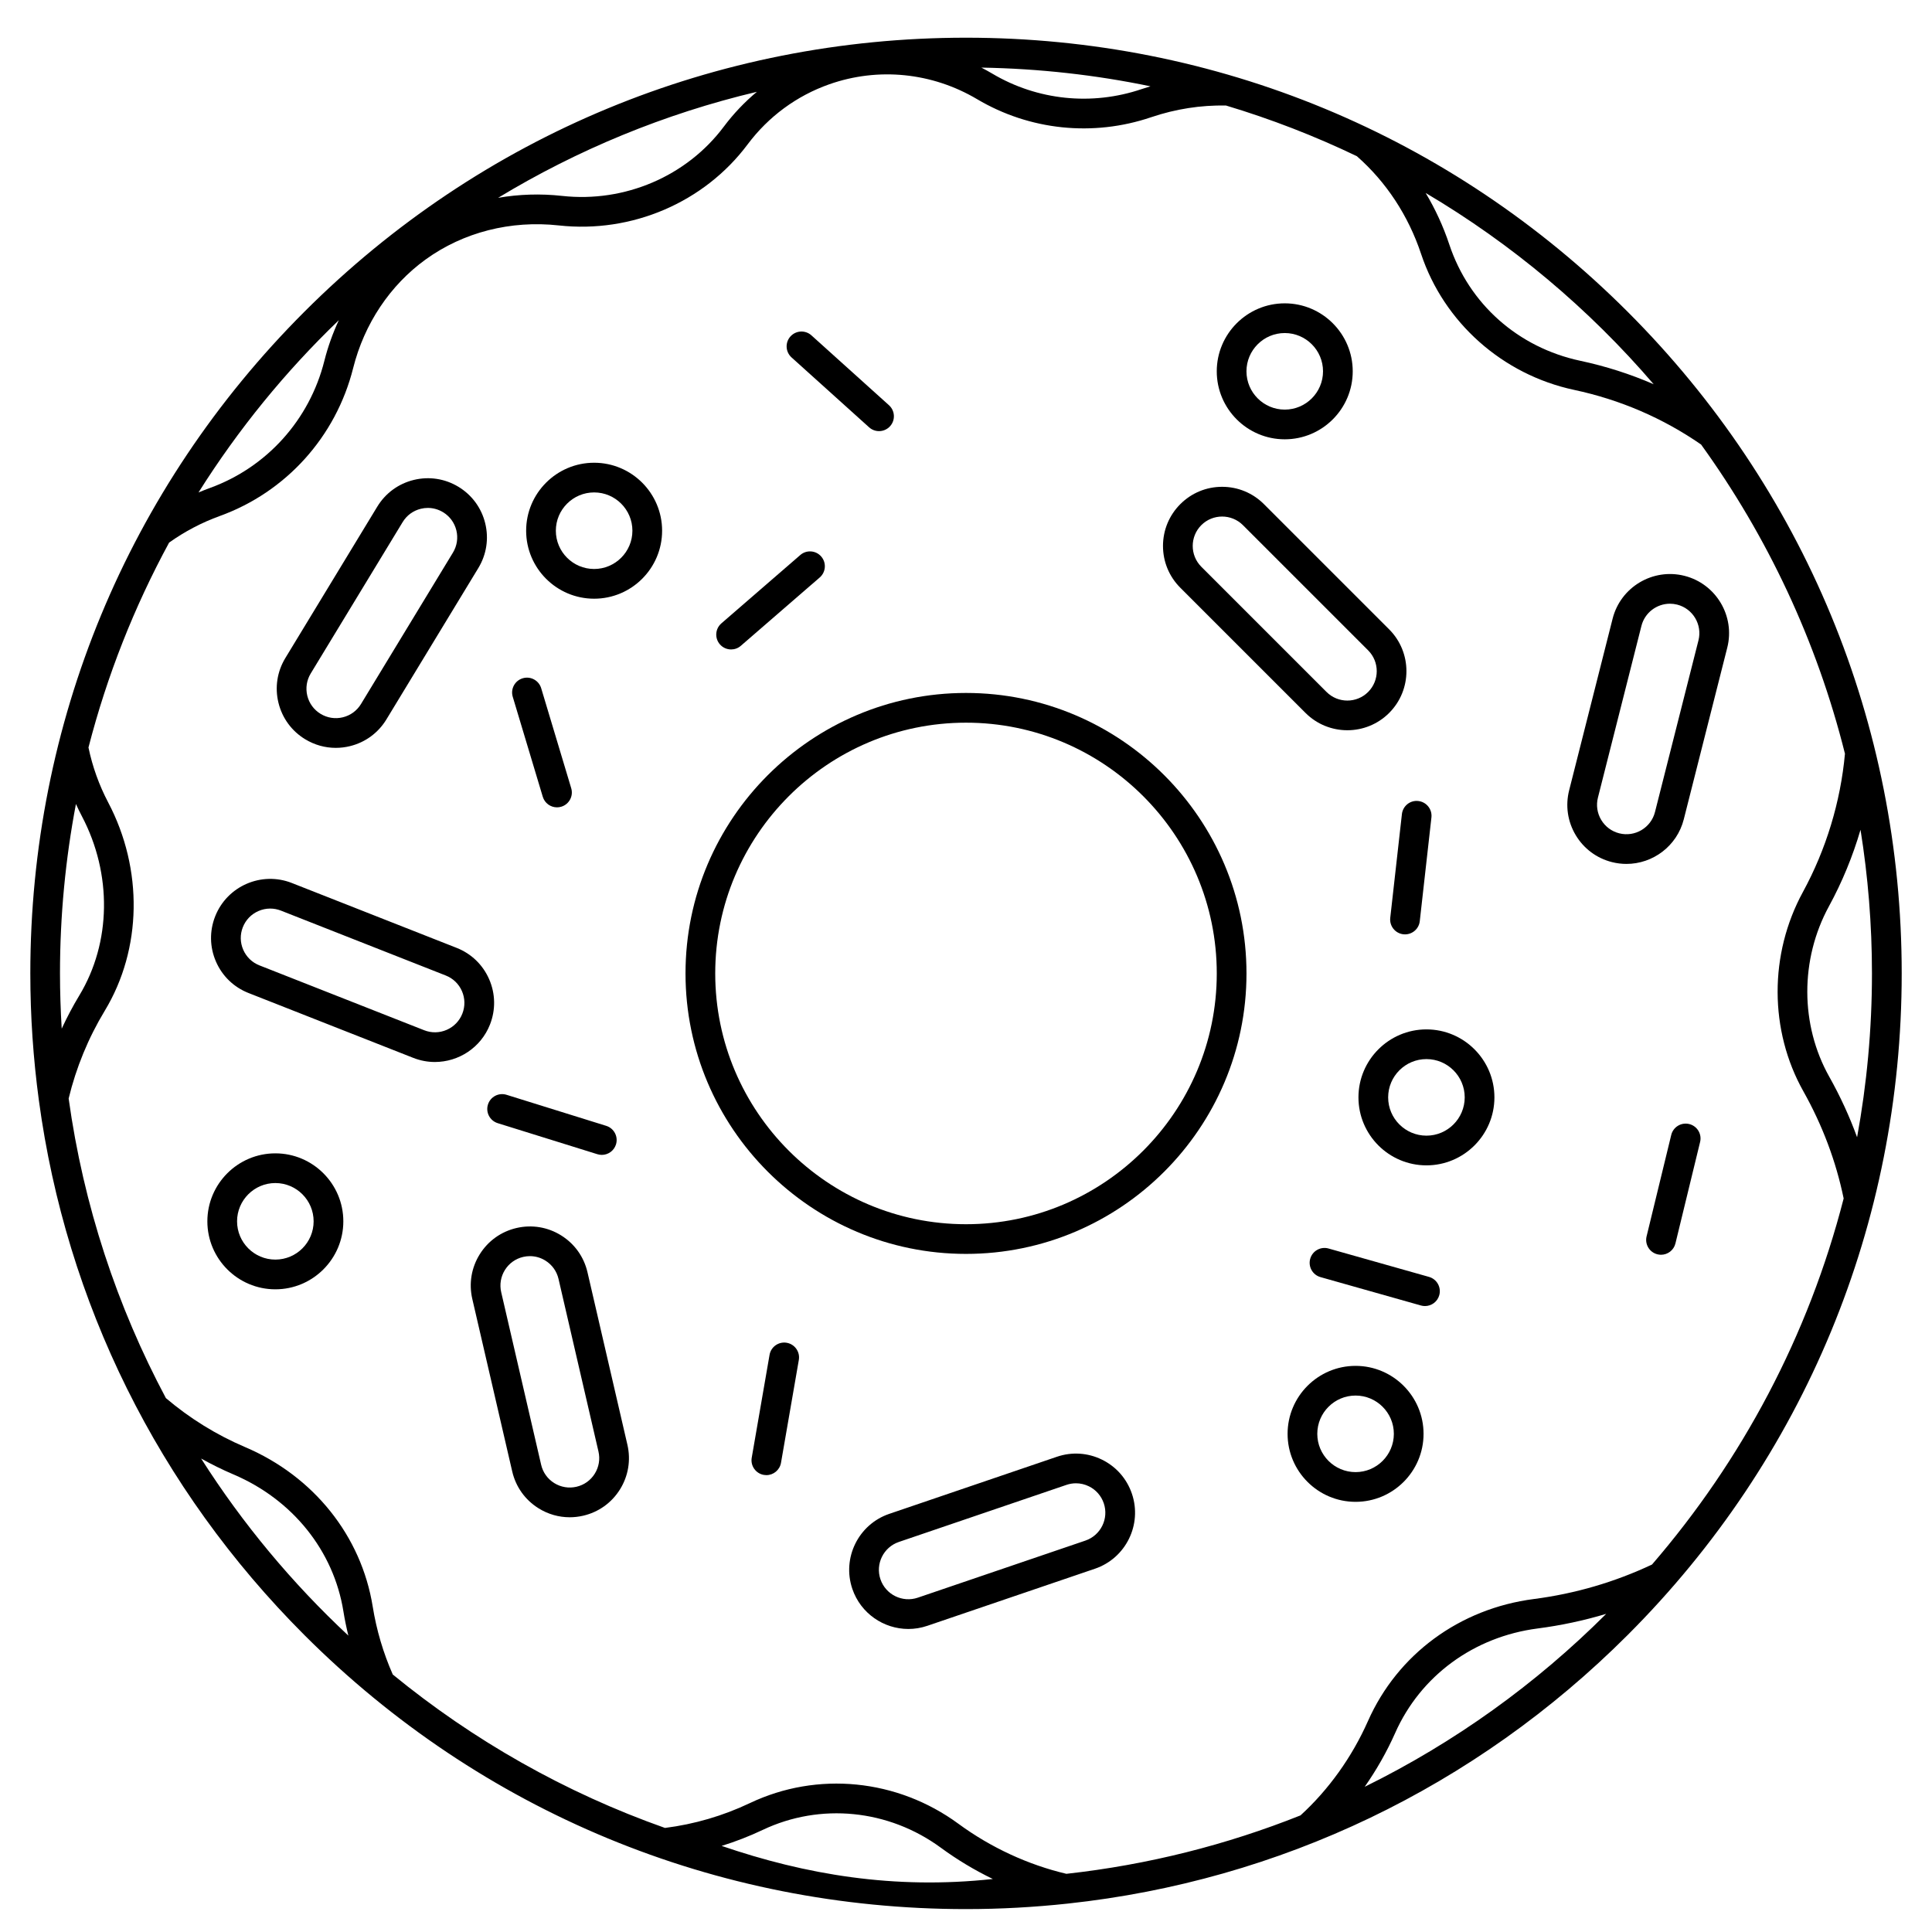 <?xml version="1.0" encoding="UTF-8"?>
<!-- Uploaded to: ICON Repo, www.iconrepo.com, Generator: ICON Repo Mixer Tools -->
<svg fill="#000000" width="800px" height="800px" version="1.1" viewBox="144 144 512 512" xmlns="http://www.w3.org/2000/svg">
 <g>
  <path d="m575.34 226.62c-46.836-46.832-109.11-72.629-175.34-72.629-66.238 0-128.51 25.797-175.34 72.629-46.832 46.836-72.625 109.11-72.625 175.34 0 11.352 0.777 22.582 2.266 33.645 0.004 0.016 0.004 0.031 0.008 0.047 7.219 53.461 31.559 102.85 70.355 141.65 46.832 46.836 109.1 72.629 175.34 72.629 9.09 0 18.105-0.504 27.016-1.465 0.02-0.004 0.039-0.004 0.062-0.008 55.996-6.043 107.87-30.766 148.26-71.156 46.836-46.832 72.629-109.1 72.629-175.34 0-66.234-25.793-128.5-72.629-175.34zm6.902 19.207c-6.203-2.695-12.691-4.773-19.43-6.211-16.496-3.516-29.484-15.043-34.738-30.84-1.602-4.812-3.711-9.379-6.262-13.641 22.832 13.504 43.25 30.668 60.43 50.691zm-133.36-78.953c-0.789 0.234-1.574 0.477-2.356 0.742-13.203 4.473-27.621 2.977-39.555-4.102-0.953-0.566-1.922-1.094-2.898-1.598 15.32 0.258 30.305 1.945 44.809 4.957zm-104.3 1.457c-3.246 2.703-6.191 5.793-8.766 9.234-9.836 13.145-26.25 20.18-42.852 18.352-5.742-0.633-11.449-0.441-16.961 0.508 20.98-12.703 44.059-22.281 68.578-28.094zm-110.79 60.523c-1.598 3.434-2.894 7.043-3.836 10.785-3.93 15.641-15.289 28.242-30.387 33.703-1 0.363-1.988 0.758-2.965 1.168 10.512-16.707 23.016-32.043 37.188-45.656zm-73.895 173.11c0-15.344 1.465-30.348 4.227-44.898 0.5 1.102 1.023 2.191 1.59 3.266 8.035 15.273 7.773 33.457-0.684 47.453-1.727 2.859-3.281 5.805-4.676 8.82-0.293-4.844-0.457-9.723-0.457-14.641zm37.402 128.56c2.785 1.551 5.648 2.973 8.598 4.227 15.648 6.668 26.531 20.227 29.109 36.27 0.348 2.164 0.793 4.309 1.312 6.43-14.898-13.898-28.031-29.664-39.02-46.926zm137.94 102.66c3.703-1.152 7.336-2.555 10.871-4.234 15.277-7.258 33.375-5.453 47.223 4.715 4.328 3.176 8.957 5.953 13.781 8.285-26.188 2.856-49.715-1.184-71.875-8.766zm170.42-15.664c3.113-4.449 5.84-9.223 8.066-14.242 6.727-15.168 20.852-25.527 37.781-27.719 6.188-0.801 12.25-2.102 18.152-3.871-18.578 18.574-40.188 34.113-64 45.832zm76.145-58.906c-9.84 4.641-20.359 7.727-31.305 9.141-19.68 2.543-36.117 14.633-43.969 32.332-4.254 9.59-10.434 18.207-17.883 25.008-19.555 7.797-40.371 13.086-62.043 15.484-10.148-2.394-20.031-6.961-28.613-13.262-16.188-11.883-37.363-13.984-55.262-5.481-7.141 3.394-14.711 5.598-22.504 6.586-26.469-9.352-50.824-23.211-72.137-40.664-2.519-5.723-4.312-11.766-5.312-17.988-3.012-18.73-15.645-34.531-33.797-42.266-7.652-3.262-14.711-7.637-21.016-12.992-12.949-24.297-21.84-51.062-25.77-79.398 1.984-8.191 5.195-16.016 9.574-23.262 9.875-16.34 10.223-37.484 0.91-55.188-2.426-4.609-4.176-9.504-5.231-14.566 4.926-19.121 12.152-37.328 21.371-54.305 4.129-2.941 8.641-5.312 13.43-7.047 17.562-6.356 30.773-21.008 35.34-39.188 2.953-11.758 9.785-21.992 19.238-28.816 9.984-7.211 22.512-10.402 35.273-9 19.355 2.133 38.52-6.094 50.016-21.461 5.523-7.387 13.012-12.898 21.652-15.945 12.965-4.566 27.246-3.129 39.18 3.949 13.914 8.254 30.715 10 46.098 4.789 6.496-2.199 13.176-3.238 19.859-3.109 11.973 3.594 23.562 8.09 34.676 13.426 7.766 6.816 13.645 15.742 17.016 25.879 6.055 18.195 21.598 32.012 40.566 36.055 12.195 2.598 23.504 7.473 33.645 14.48 17.539 24.312 30.645 52.02 38.125 81.934-1.156 12.73-5 25.387-11.145 36.656-8.973 16.457-8.93 36.688 0.121 52.805 5.078 9.043 8.66 18.594 10.68 28.406-9.324 36.355-26.973 69.41-50.785 97.008zm46.969-129.27c-7.731-13.773-7.762-31.086-0.074-45.184 3.496-6.406 6.297-13.23 8.359-20.266 1.988 12.406 3.031 25.117 3.031 38.07 0 14.82-1.359 29.332-3.941 43.418-1.996-5.477-4.453-10.84-7.375-16.039z"/>
  <path d="m400 327.64c-40.984 0-74.332 33.344-74.332 74.328s33.344 74.328 74.332 74.328 74.332-33.344 74.332-74.328c-0.004-40.984-33.348-74.328-74.332-74.328zm0 140.79c-36.645 0-66.457-29.812-66.457-66.457s29.812-66.457 66.457-66.457c36.645-0.004 66.457 29.809 66.457 66.453 0 36.645-29.812 66.461-66.457 66.461z"/>
  <path d="m484.47 260.42c9.934 0 18.016-8.082 18.016-18.016s-8.082-18.016-18.016-18.016-18.016 8.082-18.016 18.016 8.082 18.016 18.016 18.016zm0-28.16c5.594 0 10.145 4.551 10.145 10.145s-4.551 10.145-10.145 10.145-10.145-4.551-10.145-10.145 4.551-10.145 10.145-10.145z"/>
  <path d="m522.02 416.8c-9.934 0-18.016 8.082-18.016 18.016s8.082 18.016 18.016 18.016 18.016-8.082 18.016-18.016-8.082-18.016-18.016-18.016zm0 28.16c-5.594 0-10.145-4.551-10.145-10.145s4.551-10.145 10.145-10.145 10.145 4.551 10.145 10.145c-0.004 5.594-4.551 10.145-10.145 10.145z"/>
  <path d="m503.24 505.97c-9.934 0-18.016 8.082-18.016 18.016s8.082 18.016 18.016 18.016c9.934 0 18.016-8.082 18.016-18.016s-8.082-18.016-18.016-18.016zm0 28.156c-5.594 0-10.145-4.551-10.145-10.145s4.551-10.145 10.145-10.145 10.145 4.551 10.145 10.145-4.551 10.145-10.145 10.145z"/>
  <path d="m216.97 449.65c-9.934 0-18.016 8.082-18.016 18.016 0 9.934 8.082 18.016 18.016 18.016s18.016-8.082 18.016-18.016c0-9.934-8.082-18.016-18.016-18.016zm0 28.156c-5.594 0-10.145-4.551-10.145-10.145 0.004-5.59 4.555-10.141 10.145-10.141 5.594 0 10.145 4.551 10.145 10.145s-4.551 10.141-10.145 10.141z"/>
  <path d="m301.45 266.63c-9.934 0-18.016 8.082-18.016 18.016 0 9.934 8.082 18.016 18.016 18.016 9.934 0 18.016-8.082 18.016-18.016 0-9.934-8.082-18.016-18.016-18.016zm0 28.156c-5.594 0-10.145-4.551-10.145-10.145s4.551-10.145 10.145-10.145 10.145 4.551 10.145 10.145-4.551 10.145-10.145 10.145z"/>
  <path d="m299.69 481.16c-0.945-4.078-3.418-7.543-6.969-9.758-3.551-2.219-7.75-2.914-11.828-1.973-4.078 0.945-7.543 3.418-9.758 6.969-2.215 3.551-2.914 7.75-1.973 11.828l10.582 45.723c0.945 4.078 3.418 7.543 6.969 9.758 2.519 1.574 5.367 2.383 8.266 2.383 1.188 0 2.379-0.137 3.562-0.41 4.078-0.941 7.543-3.418 9.758-6.969 2.215-3.551 2.914-7.754 1.973-11.828zm1.93 53.383c-1.102 1.766-2.828 3-4.856 3.465-2.027 0.469-4.117 0.121-5.887-0.98-1.766-1.102-3-2.824-3.469-4.856l-10.582-45.723c-0.469-2.027-0.121-4.121 0.98-5.887 1.102-1.766 2.828-3 4.856-3.469 0.59-0.137 1.184-0.203 1.773-0.203 1.441 0 2.859 0.402 4.113 1.188 1.766 1.102 3 2.828 3.469 4.856l10.582 45.723c0.473 2.027 0.125 4.117-0.98 5.887z"/>
  <path d="m273.85 415.51c1.531-3.894 1.457-8.152-0.211-11.988-1.668-3.84-4.734-6.797-8.629-8.328l-43.668-17.191c-8.039-3.168-17.152 0.801-20.32 8.84-1.531 3.894-1.457 8.152 0.211 11.988 1.668 3.84 4.734 6.797 8.629 8.328l43.668 17.191c1.879 0.738 3.816 1.09 5.723 1.09 6.254-0.004 12.172-3.769 14.598-9.93zm-7.324-2.883c-0.762 1.938-2.234 3.461-4.144 4.293-1.91 0.832-4.027 0.867-5.965 0.105l-43.668-17.191c-1.938-0.762-3.461-2.234-4.293-4.144s-0.867-4.027-0.105-5.965c0.762-1.938 2.234-3.461 4.144-4.293 0.996-0.434 2.051-0.652 3.109-0.652 0.965 0 1.934 0.184 2.859 0.547l43.668 17.191c1.938 0.762 3.461 2.234 4.293 4.144 0.824 1.906 0.863 4.023 0.102 5.965z"/>
  <path d="m436.05 530.83c-3.754-1.848-8.004-2.121-11.969-0.77l-44.422 15.129c-8.18 2.785-12.566 11.703-9.781 19.883 2.219 6.512 8.32 10.621 14.844 10.621 1.672 0 3.371-0.27 5.039-0.84l44.422-15.129c8.18-2.785 12.566-11.707 9.781-19.883-1.348-3.965-4.16-7.164-7.914-9.012zm-4.402 21.441-44.422 15.129c-4.07 1.383-8.508-0.797-9.895-4.867-1.387-4.07 0.797-8.508 4.867-9.895l44.422-15.129c0.824-0.281 1.672-0.422 2.519-0.422 1.176 0 2.348 0.27 3.434 0.805 1.867 0.918 3.266 2.512 3.938 4.484 1.387 4.07-0.797 8.508-4.863 9.895z"/>
  <path d="m590.4 296.6c-8.375-2.113-16.914 2.969-19.035 11.34l-11.523 45.492c-1.027 4.059-0.414 8.273 1.727 11.867 2.141 3.594 5.555 6.141 9.613 7.168 1.285 0.324 2.574 0.48 3.848 0.48 7 0 13.395-4.734 15.191-11.824l11.523-45.492c2.117-8.371-2.969-16.91-11.344-19.031zm3.711 17.105-11.523 45.492c-1.055 4.168-5.309 6.699-9.473 5.641-2.019-0.512-3.719-1.777-4.785-3.566-1.066-1.789-1.371-3.887-0.859-5.906l11.523-45.492c0.895-3.527 4.074-5.883 7.559-5.883 0.633 0 1.273 0.078 1.914 0.238 4.168 1.059 6.699 5.309 5.644 9.477z"/>
  <path d="m489.98 332.94c3.055 3.055 7.066 4.582 11.078 4.582s8.023-1.527 11.078-4.582c6.109-6.109 6.109-16.051 0-22.156l-33.184-33.184c-2.961-2.961-6.894-4.59-11.078-4.59s-8.117 1.629-11.078 4.59c-2.957 2.957-4.59 6.894-4.59 11.078 0 4.184 1.629 8.121 4.59 11.078zm-27.617-49.773c1.52-1.52 3.516-2.277 5.512-2.277s3.992 0.758 5.512 2.277l33.184 33.184c3.039 3.039 3.039 7.984 0 11.027-3.039 3.039-7.984 3.039-11.027 0l-33.184-33.184c-3.035-3.043-3.035-7.988 0.004-11.027z"/>
  <path d="m224.88 339.91c2.484 1.508 5.269 2.281 8.105 2.281 1.246 0 2.504-0.148 3.746-0.453 4.066-0.992 7.5-3.512 9.672-7.086l24.359-40.113c2.172-3.578 2.82-7.785 1.828-11.852s-3.512-7.5-7.086-9.672c-3.578-2.172-7.789-2.82-11.852-1.828-4.066 0.992-7.5 3.512-9.672 7.086l-24.359 40.113c-2.172 3.578-2.82 7.785-1.828 11.852 0.992 4.062 3.508 7.5 7.086 9.672zm1.469-17.438 24.359-40.113c1.082-1.781 2.789-3.031 4.812-3.527 0.617-0.152 1.242-0.227 1.863-0.227 1.41 0 2.797 0.387 4.031 1.137 1.781 1.082 3.031 2.789 3.527 4.812 0.492 2.023 0.172 4.117-0.91 5.898l-24.359 40.113c-1.082 1.781-2.789 3.031-4.812 3.527-2.023 0.492-4.117 0.172-5.898-0.91-1.781-1.082-3.031-2.789-3.527-4.812-0.488-2.027-0.168-4.121 0.914-5.898z"/>
  <path d="m337.75 316.11c0.914 0 1.832-0.316 2.574-0.961l20.91-18.113c1.645-1.422 1.82-3.91 0.398-5.551-1.422-1.645-3.91-1.824-5.551-0.398l-20.91 18.113c-1.641 1.422-1.82 3.91-0.398 5.551 0.777 0.898 1.875 1.359 2.977 1.359z"/>
  <path d="m374.32 257.24c0.754 0.68 1.695 1.012 2.633 1.012 1.078 0 2.148-0.438 2.926-1.301 1.457-1.613 1.324-4.102-0.289-5.559l-20.555-18.52c-1.617-1.457-4.102-1.324-5.559 0.289-1.457 1.613-1.324 4.102 0.289 5.559z"/>
  <path d="m287.84 355.15c0.512 1.703 2.074 2.805 3.769 2.805 0.375 0 0.758-0.055 1.133-0.168 2.082-0.625 3.262-2.82 2.637-4.902l-7.957-26.496c-0.625-2.082-2.816-3.266-4.902-2.637-2.082 0.625-3.262 2.82-2.637 4.902z"/>
  <path d="m273.31 436.72c-0.648 2.074 0.512 4.281 2.586 4.93l26.414 8.227c0.391 0.121 0.785 0.18 1.172 0.18 1.676 0 3.231-1.082 3.758-2.766 0.648-2.074-0.512-4.281-2.586-4.93l-26.414-8.227c-2.082-0.648-4.285 0.512-4.93 2.586z"/>
  <path d="m352.49 499.85c-2.141-0.367-4.18 1.062-4.551 3.207l-4.723 27.258c-0.371 2.141 1.066 4.18 3.207 4.551 0.227 0.039 0.453 0.059 0.676 0.059 1.879 0 3.543-1.352 3.875-3.266l4.723-27.258c0.371-2.141-1.062-4.18-3.207-4.551z"/>
  <path d="m522.7 482.39-26.621-7.523c-2.094-0.59-4.266 0.625-4.859 2.719-0.59 2.094 0.625 4.266 2.719 4.859l26.621 7.523c0.359 0.102 0.719 0.148 1.074 0.148 1.719 0 3.297-1.133 3.785-2.867 0.59-2.094-0.629-4.266-2.719-4.859z"/>
  <path d="m591.65 441.88c-2.109-0.512-4.242 0.781-4.754 2.894l-6.535 26.883c-0.512 2.113 0.781 4.242 2.894 4.754 0.312 0.074 0.625 0.113 0.934 0.113 1.773 0 3.383-1.207 3.82-3.008l6.535-26.883c0.516-2.109-0.781-4.238-2.894-4.754z"/>
  <path d="m515.52 359.75-3.09 27.492c-0.242 2.16 1.312 4.109 3.473 4.352 0.148 0.02 0.297 0.023 0.445 0.023 1.977 0 3.68-1.484 3.906-3.496l3.09-27.492c0.242-2.16-1.312-4.109-3.473-4.352-2.168-0.258-4.106 1.312-4.352 3.473z"/>
 </g>
</svg>